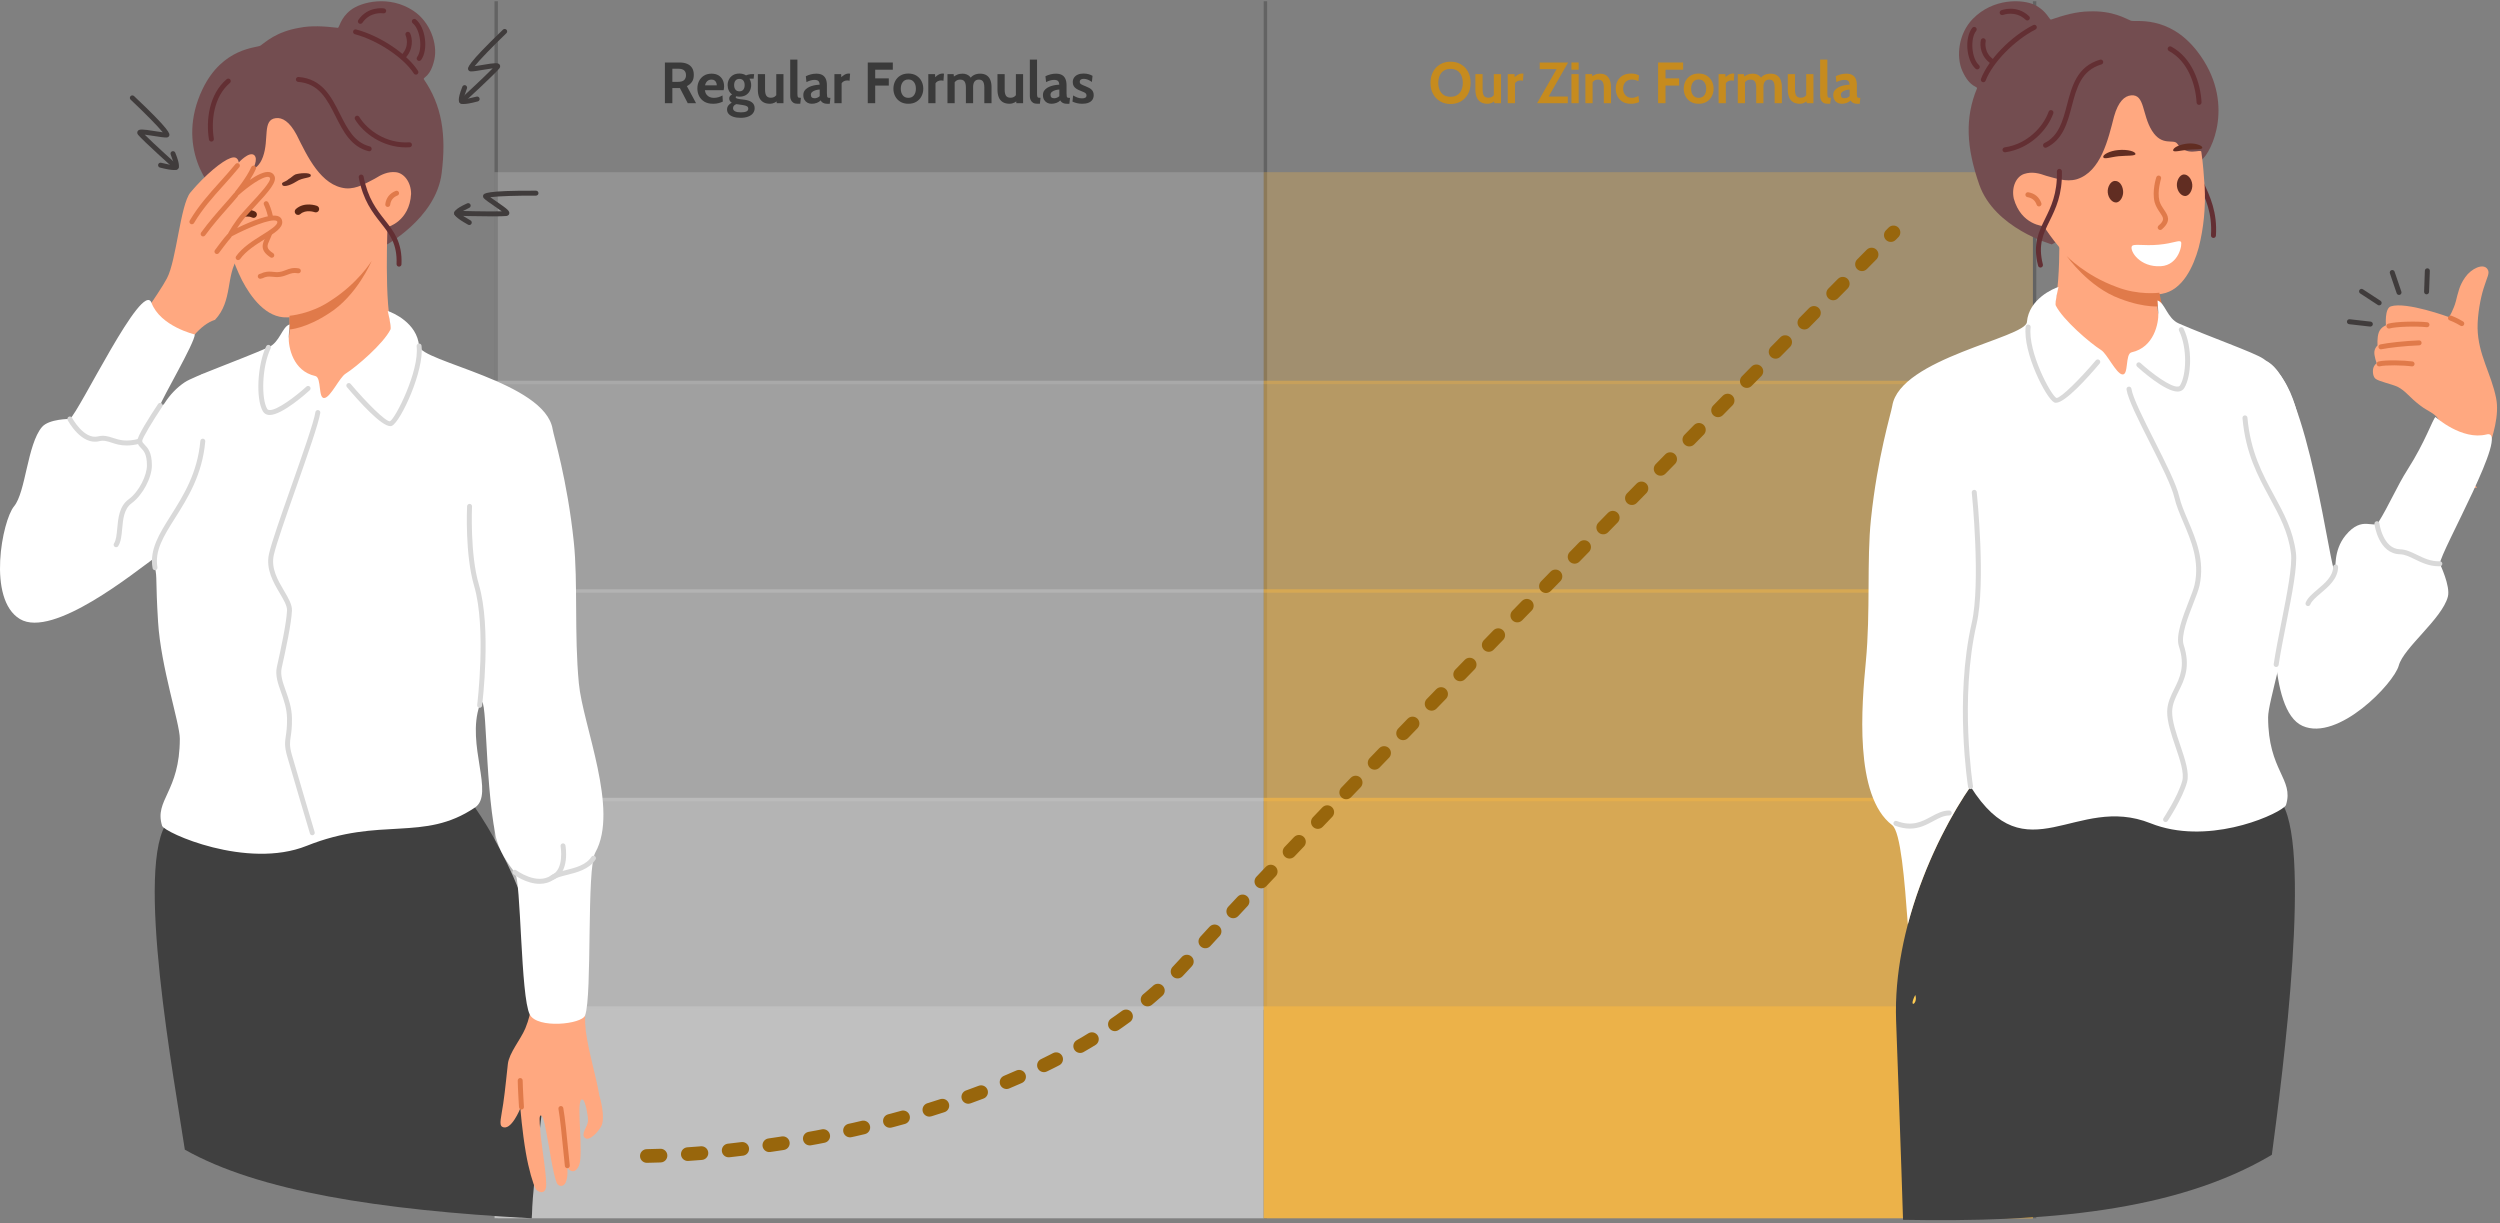 <svg width="701" height="343" viewBox="0 0 701 343" fill="none" xmlns="http://www.w3.org/2000/svg">
<rect x="0" y="0" width="701" height="343" fill="#808080" stroke="none"/>
<path d="M516.41 29.098C515.975 29.098 515.579 29.003 515.22 28.813C514.862 28.617 514.577 28.337 514.365 27.973C514.153 27.609 514.047 27.169 514.047 26.653C514.047 26.192 514.153 25.798 514.365 25.472C514.582 25.14 514.864 24.866 515.212 24.649C515.565 24.426 515.945 24.252 516.353 24.127C516.766 23.997 517.17 23.902 517.567 23.842C517.969 23.782 518.322 23.747 518.626 23.736C518.604 23.269 518.485 22.93 518.268 22.718C518.05 22.506 517.681 22.4 517.159 22.4C516.796 22.4 516.44 22.452 516.092 22.555C515.75 22.653 515.361 22.807 514.927 23.019L514.748 21.373C515.237 21.134 515.725 20.955 516.214 20.835C516.709 20.716 517.208 20.656 517.714 20.656C518.322 20.656 518.846 20.765 519.286 20.982C519.726 21.2 520.066 21.55 520.305 22.033C520.544 22.511 520.663 23.144 520.663 23.932V26.132C520.663 26.539 520.682 26.835 520.72 27.02C520.758 27.199 520.829 27.313 520.932 27.362C521.035 27.411 521.185 27.436 521.38 27.436H521.641L521.462 29.098H520.728C520.424 29.098 520.153 29.057 519.914 28.976C519.68 28.899 519.479 28.791 519.311 28.65C519.142 28.508 519.006 28.343 518.903 28.153C518.637 28.451 518.276 28.685 517.819 28.853C517.369 29.016 516.899 29.098 516.41 29.098ZM517.257 27.55C517.437 27.55 517.659 27.503 517.925 27.411C518.192 27.313 518.431 27.164 518.642 26.963V25.105C518.262 25.122 517.882 25.184 517.502 25.293C517.121 25.401 516.804 25.561 516.548 25.773C516.293 25.985 516.165 26.251 516.165 26.572C516.165 26.903 516.252 27.15 516.426 27.313C516.6 27.471 516.877 27.55 517.257 27.55Z" fill="#C68B1E"/>
<path d="M512.457 29.096C511.974 29.096 511.577 29.001 511.267 28.811C510.963 28.615 510.738 28.357 510.591 28.037C510.444 27.711 510.371 27.352 510.371 26.961V16.711H512.392V26.13C512.392 26.565 512.416 26.874 512.465 27.059C512.52 27.238 512.617 27.347 512.759 27.385C512.9 27.418 513.103 27.434 513.37 27.434L513.19 29.096H512.457Z" fill="#C68B1E"/>
<path d="M504.752 29.096C503.904 29.096 503.228 28.928 502.723 28.591C502.218 28.254 501.854 27.793 501.631 27.206C501.408 26.614 501.297 25.935 501.297 25.169V20.785H503.318V25.169C503.318 25.924 503.443 26.486 503.692 26.856C503.948 27.22 504.361 27.401 504.931 27.401C505.387 27.401 505.765 27.293 506.064 27.076C506.368 26.858 506.62 26.554 506.821 26.163L506.463 27.19V20.785H508.484V28.933H506.593L506.495 27.516L506.935 28.086C506.74 28.336 506.43 28.567 506.007 28.779C505.588 28.99 505.17 29.096 504.752 29.096Z" fill="#C68B1E"/>
<path d="M487.277 28.935V20.787H489.005L489.135 21.976L488.842 21.618C489.151 21.373 489.521 21.153 489.95 20.958C490.385 20.757 490.89 20.656 491.466 20.656C491.9 20.656 492.283 20.721 492.614 20.852C492.951 20.977 493.239 21.159 493.478 21.398C493.717 21.631 493.91 21.911 494.057 22.237L493.568 22.123C493.828 21.656 494.209 21.294 494.708 21.039C495.214 20.784 495.784 20.656 496.42 20.656C497.169 20.656 497.78 20.811 498.253 21.121C498.726 21.43 499.073 21.868 499.296 22.433C499.519 22.992 499.63 23.649 499.63 24.404V28.935H497.609V24.551C497.609 23.791 497.49 23.228 497.251 22.864C497.017 22.5 496.626 22.319 496.077 22.319C495.806 22.319 495.567 22.367 495.36 22.465C495.159 22.558 494.991 22.696 494.855 22.881C494.725 23.06 494.627 23.28 494.562 23.541C494.497 23.796 494.464 24.084 494.464 24.404V28.935H492.443V24.551C492.443 24.046 492.389 23.628 492.28 23.296C492.177 22.965 492.009 22.721 491.775 22.563C491.547 22.4 491.248 22.319 490.879 22.319C490.406 22.319 490.018 22.43 489.714 22.653C489.415 22.87 489.151 23.166 488.923 23.541L489.298 22.449V28.935H487.277Z" fill="#C68B1E"/>
<path d="M481.898 28.932V20.784H483.789L483.838 21.648C484.044 21.42 484.335 21.192 484.71 20.963C485.084 20.735 485.494 20.621 485.94 20.621C486.07 20.621 486.19 20.632 486.298 20.654L486.152 22.642C486.032 22.609 485.913 22.587 485.793 22.577C485.679 22.566 485.565 22.56 485.451 22.56C485.109 22.56 484.796 22.639 484.514 22.797C484.232 22.954 484.033 23.147 483.919 23.375V28.932H481.898Z" fill="#C68B1E"/>
<path d="M476.305 29.095C475.42 29.095 474.665 28.902 474.04 28.517C473.415 28.131 472.937 27.618 472.606 26.977C472.28 26.336 472.117 25.635 472.117 24.874C472.117 24.108 472.28 23.402 472.606 22.756C472.937 22.11 473.415 21.593 474.04 21.208C474.665 20.817 475.42 20.621 476.305 20.621C477.191 20.621 477.946 20.817 478.571 21.208C479.195 21.593 479.671 22.11 479.996 22.756C480.328 23.402 480.494 24.108 480.494 24.874C480.494 25.635 480.328 26.336 479.996 26.977C479.671 27.618 479.195 28.131 478.571 28.517C477.946 28.902 477.191 29.095 476.305 29.095ZM476.305 27.433C476.984 27.433 477.506 27.197 477.87 26.724C478.239 26.246 478.424 25.63 478.424 24.874C478.424 24.108 478.239 23.486 477.87 23.009C477.506 22.525 476.984 22.283 476.305 22.283C475.632 22.283 475.11 22.525 474.741 23.009C474.372 23.486 474.187 24.108 474.187 24.874C474.187 25.63 474.372 26.246 474.741 26.724C475.11 27.197 475.632 27.433 476.305 27.433Z" fill="#C68B1E"/>
<path d="M464.926 28.935V17.527H471.95V19.548H467.012V21.976H470.825V23.997H467.012V28.935H464.926Z" fill="#C68B1E"/>
<path d="M457.32 29.095C456.386 29.095 455.601 28.905 454.966 28.525C454.335 28.139 453.857 27.628 453.532 26.993C453.211 26.352 453.051 25.646 453.051 24.874C453.051 24.098 453.211 23.389 453.532 22.748C453.852 22.101 454.333 21.585 454.974 21.2C455.615 20.814 456.419 20.621 457.386 20.621C457.842 20.621 458.255 20.673 458.624 20.776C458.994 20.874 459.309 20.996 459.569 21.143L459.406 22.772C459.156 22.642 458.874 22.533 458.559 22.446C458.249 22.359 457.923 22.316 457.581 22.316C456.799 22.316 456.193 22.552 455.764 23.025C455.335 23.497 455.12 24.114 455.12 24.874C455.12 25.597 455.34 26.205 455.78 26.7C456.22 27.189 456.815 27.433 457.565 27.433C457.885 27.433 458.2 27.387 458.51 27.294C458.825 27.197 459.129 27.064 459.423 26.895L459.602 28.606C459.319 28.753 458.977 28.87 458.575 28.957C458.179 29.049 457.76 29.095 457.32 29.095Z" fill="#C68B1E"/>
<path d="M444.547 28.935V20.787H446.437L446.519 22.302L446.046 21.683C446.356 21.422 446.725 21.186 447.154 20.974C447.583 20.762 448.083 20.656 448.654 20.656C449.697 20.656 450.471 21.004 450.976 21.699C451.481 22.389 451.734 23.285 451.734 24.388V28.935H449.713V24.551C449.713 23.791 449.585 23.228 449.33 22.864C449.08 22.5 448.67 22.319 448.099 22.319C447.638 22.319 447.26 22.433 446.967 22.661C446.674 22.883 446.416 23.182 446.193 23.557L446.568 22.563V28.935H444.547Z" fill="#C68B1E"/>
<path d="M440.633 28.935V20.787H442.654V28.935H440.633ZM440.633 19.548V17.527H442.654V19.548H440.633Z" fill="#C68B1E"/>
<path d="M431.004 28.935L436.838 18.733L437.197 19.385H431.737V17.527H439.69L433.856 27.729L433.497 27.077H439.608V28.935H431.004Z" fill="#C68B1E"/>
<path d="M422.777 28.932V20.784H424.668L424.717 21.648C424.923 21.42 425.214 21.192 425.588 20.963C425.963 20.735 426.373 20.621 426.819 20.621C426.949 20.621 427.069 20.632 427.177 20.654L427.031 22.642C426.911 22.609 426.792 22.587 426.672 22.577C426.558 22.566 426.444 22.56 426.33 22.56C425.988 22.56 425.675 22.639 425.393 22.797C425.11 22.954 424.912 23.147 424.798 23.375V28.932H422.777Z" fill="#C68B1E"/>
<path d="M417.158 29.096C416.311 29.096 415.634 28.928 415.129 28.591C414.624 28.254 414.26 27.793 414.037 27.206C413.814 26.614 413.703 25.935 413.703 25.169V20.785H415.724V25.169C415.724 25.924 415.849 26.486 416.099 26.856C416.354 27.22 416.767 27.401 417.337 27.401C417.794 27.401 418.171 27.293 418.47 27.076C418.774 26.858 419.027 26.554 419.228 26.163L418.869 27.19V20.785H420.89V28.933H418.999L418.902 27.516L419.342 28.086C419.146 28.336 418.836 28.567 418.413 28.779C417.995 28.99 417.576 29.096 417.158 29.096Z" fill="#C68B1E"/>
<path d="M406.732 29.161C405.645 29.161 404.678 28.916 403.831 28.427C402.983 27.933 402.318 27.243 401.835 26.358C401.351 25.467 401.109 24.424 401.109 23.229C401.109 22.034 401.351 20.993 401.835 20.108C402.318 19.217 402.983 18.527 403.831 18.038C404.678 17.544 405.645 17.297 406.732 17.297C407.818 17.297 408.785 17.544 409.632 18.038C410.48 18.527 411.145 19.217 411.629 20.108C412.112 20.993 412.354 22.034 412.354 23.229C412.354 24.424 412.112 25.467 411.629 26.358C411.145 27.243 410.48 27.933 409.632 28.427C408.785 28.916 407.818 29.161 406.732 29.161ZM406.732 27.14C407.492 27.14 408.128 26.971 408.638 26.635C409.149 26.298 409.532 25.836 409.787 25.25C410.042 24.657 410.17 23.984 410.17 23.229C410.17 22.474 410.042 21.803 409.787 21.216C409.532 20.624 409.149 20.16 408.638 19.823C408.128 19.486 407.492 19.318 406.732 19.318C405.971 19.318 405.336 19.486 404.825 19.823C404.314 20.16 403.931 20.624 403.676 21.216C403.421 21.803 403.293 22.474 403.293 23.229C403.293 23.984 403.421 24.657 403.676 25.25C403.931 25.836 404.314 26.298 404.825 26.635C405.336 26.971 405.971 27.14 406.732 27.14Z" fill="#C68B1E"/>
<path d="M303.477 29.095C302.939 29.095 302.453 29.044 302.018 28.94C301.589 28.837 301.157 28.688 300.723 28.492L300.902 26.765C301.32 27.009 301.73 27.207 302.132 27.36C302.54 27.506 302.966 27.58 303.412 27.58C303.814 27.58 304.12 27.515 304.332 27.384C304.544 27.254 304.65 27.047 304.65 26.765C304.65 26.553 304.593 26.379 304.479 26.243C304.37 26.108 304.205 25.985 303.982 25.877C303.759 25.768 303.482 25.651 303.151 25.526C302.651 25.342 302.225 25.141 301.872 24.923C301.524 24.706 301.258 24.445 301.073 24.141C300.894 23.831 300.804 23.451 300.804 23C300.804 22.533 300.926 22.12 301.171 21.762C301.415 21.403 301.763 21.124 302.214 20.923C302.665 20.722 303.2 20.621 303.819 20.621C304.335 20.621 304.797 20.678 305.204 20.792C305.617 20.906 305.997 21.061 306.345 21.257L306.166 22.984C305.802 22.729 305.435 22.52 305.066 22.357C304.696 22.188 304.292 22.104 303.852 22.104C303.504 22.104 303.235 22.175 303.045 22.316C302.855 22.457 302.76 22.658 302.76 22.919C302.76 23.234 302.893 23.47 303.159 23.628C303.425 23.785 303.852 23.978 304.438 24.206C304.818 24.353 305.147 24.505 305.424 24.663C305.707 24.82 305.94 24.994 306.125 25.184C306.31 25.374 306.445 25.591 306.532 25.836C306.625 26.075 306.671 26.352 306.671 26.667C306.671 27.183 306.546 27.623 306.296 27.987C306.052 28.346 305.69 28.62 305.212 28.81C304.74 29 304.161 29.095 303.477 29.095Z" fill="#3A3A3A"/>
<path d="M294.804 29.098C294.37 29.098 293.973 29.003 293.615 28.813C293.256 28.617 292.971 28.337 292.759 27.973C292.547 27.609 292.441 27.169 292.441 26.653C292.441 26.192 292.547 25.798 292.759 25.472C292.976 25.14 293.259 24.866 293.607 24.649C293.96 24.426 294.34 24.252 294.747 24.127C295.16 23.997 295.565 23.902 295.961 23.842C296.363 23.782 296.716 23.747 297.021 23.736C296.999 23.269 296.879 22.93 296.662 22.718C296.445 22.506 296.075 22.4 295.554 22.4C295.19 22.4 294.834 22.452 294.487 22.555C294.144 22.653 293.756 22.807 293.321 23.019L293.142 21.373C293.631 21.134 294.12 20.955 294.609 20.835C295.103 20.716 295.603 20.656 296.108 20.656C296.716 20.656 297.241 20.765 297.681 20.982C298.121 21.2 298.46 21.55 298.699 22.033C298.938 22.511 299.058 23.144 299.058 23.932V26.132C299.058 26.539 299.077 26.835 299.115 27.02C299.153 27.199 299.223 27.313 299.327 27.362C299.43 27.411 299.579 27.436 299.775 27.436H300.036L299.856 29.098H299.123C298.819 29.098 298.547 29.057 298.308 28.976C298.075 28.899 297.874 28.791 297.705 28.65C297.537 28.508 297.401 28.343 297.298 28.153C297.032 28.451 296.67 28.685 296.214 28.853C295.763 29.016 295.293 29.098 294.804 29.098ZM295.652 27.55C295.831 27.55 296.054 27.503 296.32 27.411C296.586 27.313 296.825 27.164 297.037 26.963V25.105C296.657 25.122 296.276 25.184 295.896 25.293C295.516 25.401 295.198 25.561 294.943 25.773C294.688 25.985 294.56 26.251 294.56 26.572C294.56 26.903 294.647 27.15 294.821 27.313C294.995 27.471 295.272 27.55 295.652 27.55Z" fill="#3A3A3A"/>
<path d="M290.852 29.096C290.368 29.096 289.972 29.001 289.662 28.811C289.358 28.615 289.132 28.357 288.986 28.037C288.839 27.711 288.766 27.352 288.766 26.961V16.711H290.786V26.13C290.786 26.565 290.811 26.874 290.86 27.059C290.914 27.238 291.012 27.347 291.153 27.385C291.294 27.418 291.498 27.434 291.764 27.434L291.585 29.096H290.852Z" fill="#3A3A3A"/>
<path d="M283.146 29.096C282.299 29.096 281.623 28.928 281.117 28.591C280.612 28.254 280.248 27.793 280.025 27.206C279.803 26.614 279.691 25.935 279.691 25.169V20.785H281.712V25.169C281.712 25.924 281.837 26.486 282.087 26.856C282.342 27.22 282.755 27.401 283.325 27.401C283.782 27.401 284.159 27.293 284.458 27.076C284.762 26.858 285.015 26.554 285.216 26.163L284.857 27.19V20.785H286.878V28.933H284.988L284.89 27.516L285.33 28.086C285.134 28.336 284.825 28.567 284.401 28.779C283.983 28.99 283.565 29.096 283.146 29.096Z" fill="#3A3A3A"/>
<path d="M265.672 28.935V20.787H267.399L267.53 21.976L267.236 21.618C267.546 21.373 267.915 21.153 268.344 20.958C268.779 20.757 269.284 20.656 269.86 20.656C270.295 20.656 270.678 20.721 271.009 20.852C271.346 20.977 271.634 21.159 271.873 21.398C272.112 21.631 272.304 21.911 272.451 22.237L271.962 22.123C272.223 21.656 272.603 21.294 273.103 21.039C273.608 20.784 274.179 20.656 274.814 20.656C275.564 20.656 276.175 20.811 276.647 21.121C277.12 21.43 277.468 21.868 277.69 22.433C277.913 22.992 278.025 23.649 278.025 24.404V28.935H276.004V24.551C276.004 23.791 275.884 23.228 275.645 22.864C275.412 22.5 275.021 22.319 274.472 22.319C274.2 22.319 273.961 22.367 273.755 22.465C273.554 22.558 273.385 22.696 273.25 22.881C273.119 23.06 273.022 23.28 272.956 23.541C272.891 23.796 272.859 24.084 272.859 24.404V28.935H270.838V24.551C270.838 24.046 270.784 23.628 270.675 23.296C270.572 22.965 270.403 22.721 270.17 22.563C269.942 22.4 269.643 22.319 269.273 22.319C268.801 22.319 268.412 22.43 268.108 22.653C267.809 22.87 267.546 23.166 267.318 23.541L267.693 22.449V28.935H265.672Z" fill="#3A3A3A"/>
<path d="M260.293 28.932V20.784H262.183L262.232 21.648C262.439 21.42 262.729 21.192 263.104 20.963C263.479 20.735 263.889 20.621 264.334 20.621C264.465 20.621 264.584 20.632 264.693 20.654L264.546 22.642C264.427 22.609 264.307 22.587 264.188 22.577C264.074 22.566 263.96 22.56 263.846 22.56C263.503 22.56 263.191 22.639 262.909 22.797C262.626 22.954 262.428 23.147 262.314 23.375V28.932H260.293Z" fill="#3A3A3A"/>
<path d="M254.7 29.095C253.814 29.095 253.059 28.902 252.435 28.517C251.81 28.131 251.332 27.618 251.001 26.977C250.675 26.336 250.512 25.635 250.512 24.874C250.512 24.108 250.675 23.402 251.001 22.756C251.332 22.11 251.81 21.593 252.435 21.208C253.059 20.817 253.814 20.621 254.7 20.621C255.585 20.621 256.34 20.817 256.965 21.208C257.59 21.593 258.065 22.11 258.391 22.756C258.722 23.402 258.888 24.108 258.888 24.874C258.888 25.635 258.722 26.336 258.391 26.977C258.065 27.618 257.59 28.131 256.965 28.517C256.34 28.902 255.585 29.095 254.7 29.095ZM254.7 27.433C255.379 27.433 255.9 27.197 256.264 26.724C256.634 26.246 256.818 25.63 256.818 24.874C256.818 24.108 256.634 23.486 256.264 23.009C255.9 22.525 255.379 22.283 254.7 22.283C254.026 22.283 253.505 22.525 253.135 23.009C252.766 23.486 252.581 24.108 252.581 24.874C252.581 25.63 252.766 26.246 253.135 26.724C253.505 27.197 254.026 27.433 254.7 27.433Z" fill="#3A3A3A"/>
<path d="M243.32 28.935V17.527H250.344V19.548H245.406V21.976H249.22V23.997H245.406V28.935H243.32Z" fill="#3A3A3A"/>
<path d="M233.969 28.932V20.784H235.859L235.908 21.648C236.114 21.42 236.405 21.192 236.78 20.963C237.155 20.735 237.565 20.621 238.01 20.621C238.141 20.621 238.26 20.632 238.369 20.654L238.222 22.642C238.103 22.609 237.983 22.587 237.864 22.577C237.75 22.566 237.635 22.56 237.521 22.56C237.179 22.56 236.867 22.639 236.584 22.797C236.302 22.954 236.104 23.147 235.989 23.375V28.932H233.969Z" fill="#3A3A3A"/>
<path d="M227.613 29.098C227.178 29.098 226.782 29.003 226.423 28.813C226.065 28.617 225.78 28.337 225.568 27.973C225.356 27.609 225.25 27.169 225.25 26.653C225.25 26.192 225.356 25.798 225.568 25.472C225.785 25.14 226.068 24.866 226.415 24.649C226.768 24.426 227.149 24.252 227.556 24.127C227.969 23.997 228.373 23.902 228.77 23.842C229.172 23.782 229.525 23.747 229.829 23.736C229.808 23.269 229.688 22.93 229.471 22.718C229.253 22.506 228.884 22.4 228.363 22.4C227.999 22.4 227.643 22.452 227.295 22.555C226.953 22.653 226.565 22.807 226.13 23.019L225.951 21.373C226.44 21.134 226.929 20.955 227.417 20.835C227.912 20.716 228.411 20.656 228.917 20.656C229.525 20.656 230.049 20.765 230.489 20.982C230.929 21.2 231.269 21.55 231.508 22.033C231.747 22.511 231.866 23.144 231.866 23.932V26.132C231.866 26.539 231.885 26.835 231.923 27.02C231.961 27.199 232.032 27.313 232.135 27.362C232.238 27.411 232.388 27.436 232.583 27.436H232.844L232.665 29.098H231.932C231.627 29.098 231.356 29.057 231.117 28.976C230.883 28.899 230.682 28.791 230.514 28.65C230.345 28.508 230.21 28.343 230.106 28.153C229.84 28.451 229.479 28.685 229.023 28.853C228.572 29.016 228.102 29.098 227.613 29.098ZM228.46 27.55C228.64 27.55 228.862 27.503 229.129 27.411C229.395 27.313 229.634 27.164 229.846 26.963V25.105C229.465 25.122 229.085 25.184 228.705 25.293C228.325 25.401 228.007 25.561 227.751 25.773C227.496 25.985 227.369 26.251 227.369 26.572C227.369 26.903 227.455 27.15 227.629 27.313C227.803 27.471 228.08 27.55 228.46 27.55Z" fill="#3A3A3A"/>
<path d="M223.66 29.096C223.177 29.096 222.78 29.001 222.471 28.811C222.166 28.615 221.941 28.357 221.794 28.037C221.648 27.711 221.574 27.352 221.574 26.961V16.711H223.595V26.13C223.595 26.565 223.619 26.874 223.668 27.059C223.723 27.238 223.82 27.347 223.962 27.385C224.103 27.418 224.307 27.434 224.573 27.434L224.393 29.096H223.66Z" fill="#3A3A3A"/>
<path d="M215.955 29.096C215.107 29.096 214.431 28.928 213.926 28.591C213.421 28.254 213.057 27.793 212.834 27.206C212.611 26.614 212.5 25.935 212.5 25.169V20.785H214.521V25.169C214.521 25.924 214.646 26.486 214.896 26.856C215.151 27.22 215.564 27.401 216.134 27.401C216.59 27.401 216.968 27.293 217.267 27.076C217.571 26.858 217.823 26.554 218.024 26.163L217.666 27.19V20.785H219.687V28.933H217.796L217.699 27.516L218.139 28.086C217.943 28.336 217.633 28.567 217.21 28.779C216.791 28.99 216.373 29.096 215.955 29.096Z" fill="#3A3A3A"/>
<path d="M207.644 33.039C206.884 33.039 206.218 32.944 205.648 32.754C205.083 32.569 204.643 32.303 204.328 31.955C204.018 31.608 203.863 31.192 203.863 30.709C203.863 30.301 203.975 29.937 204.197 29.617C204.426 29.302 204.754 29.025 205.183 28.786C204.966 28.655 204.792 28.492 204.662 28.297C204.531 28.101 204.466 27.878 204.466 27.628C204.466 27.368 204.54 27.142 204.686 26.952C204.838 26.757 205.037 26.602 205.281 26.488C204.868 26.195 204.556 25.82 204.344 25.363C204.132 24.902 204.026 24.402 204.026 23.864C204.026 23.277 204.154 22.74 204.409 22.251C204.665 21.756 205.037 21.363 205.526 21.069C206.02 20.77 206.623 20.621 207.334 20.621C207.704 20.621 208.043 20.667 208.353 20.76C208.668 20.852 208.948 20.98 209.192 21.143C209.355 21.05 209.591 20.969 209.901 20.898C210.211 20.822 210.556 20.784 210.936 20.784C211.028 20.784 211.115 20.784 211.197 20.784C211.284 20.784 211.37 20.784 211.457 20.784L211.327 22.055C211.208 22.055 211.085 22.055 210.96 22.055C210.841 22.055 210.719 22.055 210.594 22.055C210.545 22.055 210.48 22.055 210.398 22.055C210.317 22.055 210.23 22.061 210.137 22.072C210.3 22.321 210.423 22.601 210.504 22.911C210.586 23.22 210.626 23.538 210.626 23.864C210.626 24.451 210.499 24.991 210.243 25.486C209.993 25.974 209.624 26.368 209.135 26.667C208.646 26.96 208.046 27.107 207.334 27.107C207.182 27.107 207.036 27.096 206.894 27.075C206.753 27.053 206.612 27.026 206.471 26.993C206.351 27.042 206.291 27.129 206.291 27.254C206.291 27.4 206.381 27.512 206.56 27.588C206.74 27.664 207.019 27.732 207.4 27.791L208.801 27.971C209.676 28.085 210.36 28.332 210.854 28.712C211.354 29.093 211.604 29.633 211.604 30.334C211.604 30.877 211.447 31.349 211.131 31.752C210.822 32.159 210.371 32.474 209.779 32.697C209.187 32.925 208.475 33.039 207.644 33.039ZM207.726 31.507C208.41 31.507 208.929 31.423 209.282 31.255C209.635 31.086 209.811 30.828 209.811 30.48C209.811 30.171 209.687 29.943 209.437 29.796C209.192 29.649 208.801 29.535 208.263 29.454L206.479 29.193C206.213 29.296 205.99 29.437 205.811 29.617C205.631 29.801 205.542 30.04 205.542 30.334C205.542 30.73 205.735 31.024 206.12 31.214C206.506 31.409 207.041 31.507 207.726 31.507ZM207.334 25.608C207.818 25.608 208.182 25.45 208.426 25.135C208.676 24.815 208.801 24.391 208.801 23.864C208.801 23.332 208.676 22.908 208.426 22.593C208.182 22.278 207.818 22.12 207.334 22.12C206.846 22.12 206.476 22.278 206.226 22.593C205.976 22.908 205.851 23.332 205.851 23.864C205.851 24.391 205.976 24.815 206.226 25.135C206.476 25.45 206.846 25.608 207.334 25.608Z" fill="#3A3A3A"/>
<path d="M199.959 29.098C198.976 29.098 198.156 28.902 197.499 28.511C196.847 28.115 196.358 27.593 196.032 26.947C195.706 26.295 195.543 25.583 195.543 24.812C195.543 24.068 195.695 23.381 195.999 22.75C196.309 22.12 196.76 21.615 197.352 21.235C197.944 20.849 198.666 20.656 199.519 20.656C200.302 20.656 200.953 20.817 201.475 21.137C201.996 21.457 202.387 21.887 202.648 22.424C202.909 22.957 203.039 23.546 203.039 24.193C203.039 24.372 203.028 24.554 203.007 24.738C202.985 24.918 202.952 25.105 202.909 25.301H197.645C197.721 25.806 197.879 26.216 198.118 26.531C198.362 26.841 198.658 27.069 199.006 27.215C199.359 27.362 199.737 27.436 200.139 27.436C200.611 27.436 201.051 27.376 201.459 27.256C201.866 27.131 202.241 26.968 202.583 26.767L202.681 28.479C202.371 28.642 201.985 28.785 201.524 28.91C201.062 29.035 200.541 29.098 199.959 29.098ZM197.694 23.932H200.986C200.986 23.687 200.94 23.443 200.847 23.198C200.755 22.949 200.6 22.739 200.383 22.571C200.171 22.403 199.883 22.319 199.519 22.319C198.998 22.319 198.588 22.471 198.289 22.775C197.99 23.079 197.792 23.465 197.694 23.932Z" fill="#3A3A3A"/>
<path d="M186.441 28.935V17.527H190.613C191.401 17.527 192.088 17.652 192.675 17.902C193.267 18.152 193.726 18.532 194.052 19.043C194.378 19.553 194.541 20.2 194.541 20.982C194.541 21.819 194.361 22.484 194.003 22.979C193.65 23.467 193.183 23.856 192.601 24.144L195.176 28.935H192.846L190.646 24.698C190.63 24.698 190.616 24.698 190.605 24.698C190.594 24.698 190.581 24.698 190.564 24.698H188.527V28.935H186.441ZM188.527 22.954H190.059C190.917 22.954 191.515 22.78 191.852 22.433C192.189 22.079 192.357 21.634 192.357 21.096C192.357 20.526 192.191 20.08 191.86 19.76C191.529 19.434 190.955 19.271 190.141 19.271H188.527V22.954Z" fill="#3A3A3A"/>
<line x1="139.132" y1="0.348" x2="139.132" y2="341.613" stroke="#636363" stroke-width="0.959"/>
<line x1="354.819" y1="0.348" x2="354.819" y2="341.613" stroke="#636363" stroke-width="0.959"/>
<line x1="570.507" y1="0.348" x2="570.507" y2="341.613" stroke="#636363" stroke-width="0.959"/>
<g style="mix-blend-mode:multiply">
<rect x="138.652" y="282.18" width="215.687" height="59.434" fill="#C0C0C0"/>
</g>
<g style="mix-blend-mode:multiply">
<rect x="354.34" y="282.18" width="215.687" height="59.434" fill="#ECB249"/>
</g>
<g style="mix-blend-mode:multiply">
<rect x="138.652" y="223.703" width="215.687" height="59.434" fill="#C0C0C0" fill-opacity="0.8"/>
</g>
<g style="mix-blend-mode:multiply">
<rect x="354.34" y="223.703" width="215.687" height="59.434" fill="#ECB249" fill-opacity="0.8"/>
</g>
<g style="mix-blend-mode:multiply">
<rect x="138.652" y="165.227" width="215.687" height="59.434" fill="#C0C0C0" fill-opacity="0.6"/>
</g>
<g style="mix-blend-mode:multiply">
<rect x="354.34" y="165.227" width="215.687" height="59.434" fill="#ECB249" fill-opacity="0.6"/>
</g>
<g style="mix-blend-mode:multiply">
<rect x="138.652" y="106.754" width="215.687" height="59.434" fill="#C0C0C0" fill-opacity="0.5"/>
</g>
<g style="mix-blend-mode:multiply">
<rect x="354.34" y="106.754" width="215.687" height="59.434" fill="#ECB249" fill-opacity="0.5"/>
</g>
<g style="mix-blend-mode:multiply">
<rect x="138.652" y="48.277" width="215.687" height="59.434" fill="#C0C0C0" fill-opacity="0.3"/>
</g>
<g style="mix-blend-mode:multiply">
<rect x="354.34" y="48.277" width="215.687" height="59.434" fill="#ECB249" fill-opacity="0.3"/>
</g>
<path d="M181.376 324.138C215.913 323.56 294.383 312.03 331.966 270.529C369.548 229.028 480.27 116.325 530.934 65.161" stroke="#98660C" stroke-width="3.834" stroke-linecap="round" stroke-dasharray="3.83 7.67"/>
<g clip-path="url(#clip0_5043_679)">
<path d="M123.847 48.514C125.202 37.657 123.847 29.514 118.88 22.276C118.429 21.598 120.687 21.823 121.815 16.62C122.719 12.322 120.687 6.216 115.945 3.048C109.171 -1.475 101.27 0.561 98.335 2.823C95.399 5.086 95.175 7.799 94.723 7.799C90.884 7.346 87.273 7.121 83.886 7.799C77.339 8.929 74.404 11.87 73.049 12.775C72.146 13.452 62.437 13.227 56.794 24.989C49.116 41.048 58.825 53.487 61.987 54.845C66.278 56.88 107.594 69.094 107.594 69.094C107.594 69.094 122.269 61.403 123.849 48.512L123.847 48.514Z" fill="#734D50"/>
<path d="M63.114 76.8C62.812 76.8 62.533 76.6 62.447 76.293C60.676 69.985 61.754 65.296 62.796 60.761C62.983 59.952 63.169 59.142 63.339 58.321C63.416 57.946 63.779 57.705 64.158 57.785C64.533 57.862 64.773 58.23 64.694 58.606C64.522 59.436 64.333 60.254 64.145 61.073C63.096 65.639 62.104 69.951 63.779 75.918C63.884 76.287 63.668 76.669 63.3 76.773C63.237 76.791 63.175 76.798 63.112 76.798L63.114 76.8Z" fill="#632F33"/>
<path d="M116.627 20.931C116.4 20.931 116.178 20.82 116.046 20.615C113.14 16.137 105.879 11.298 99.514 9.597C99.144 9.499 98.926 9.117 99.023 8.749C99.121 8.378 99.5 8.16 99.87 8.258C106.635 10.066 114.087 15.053 117.206 19.86C117.415 20.181 117.324 20.61 117.004 20.82C116.888 20.895 116.757 20.931 116.627 20.931Z" fill="#632F33"/>
<path d="M117.526 17.087C117.385 17.087 117.242 17.044 117.119 16.955C116.811 16.73 116.742 16.296 116.967 15.986C118.586 13.76 117.871 8.277 115.735 6.526C115.439 6.283 115.394 5.846 115.637 5.55C115.88 5.255 116.316 5.212 116.611 5.453C119.344 7.693 120.157 13.951 118.086 16.803C117.95 16.989 117.739 17.089 117.526 17.089V17.087Z" fill="#632F33"/>
<path d="M113.013 16.634C112.836 16.634 112.659 16.565 112.523 16.431C112.253 16.16 112.253 15.722 112.523 15.451C115.063 12.904 113.794 10.021 113.737 9.898C113.578 9.55 113.731 9.138 114.078 8.979C114.423 8.818 114.834 8.968 114.995 9.313C115.612 10.639 116.096 13.832 113.501 16.431C113.365 16.568 113.188 16.634 113.011 16.634H113.013Z" fill="#632F33"/>
<path d="M101.043 6.685C100.906 6.685 100.77 6.646 100.652 6.562C100.337 6.346 100.257 5.914 100.473 5.598C103.176 1.661 107.521 2.337 107.705 2.366C108.082 2.43 108.336 2.787 108.275 3.165C108.211 3.542 107.859 3.799 107.48 3.735C107.333 3.713 103.807 3.19 101.615 6.385C101.481 6.58 101.263 6.685 101.043 6.685Z" fill="#632F33"/>
<path d="M103.53 42.419C103.473 42.419 103.419 42.413 103.362 42.399C98.414 41.16 96.219 36.805 94.096 32.593C91.719 27.875 89.474 23.417 83.609 22.967C83.227 22.938 82.941 22.603 82.971 22.223C83 21.841 83.334 21.553 83.713 21.584C90.357 22.096 92.886 27.115 95.331 31.97C97.403 36.084 99.362 39.97 103.696 41.055C104.066 41.148 104.293 41.523 104.2 41.896C104.12 42.21 103.839 42.422 103.528 42.422L103.53 42.419Z" fill="#632F33"/>
<path d="M113.772 41.327C107.295 41.327 101.918 37.368 99.555 33.495C99.355 33.168 99.459 32.743 99.784 32.543C100.111 32.345 100.535 32.445 100.735 32.772C103.019 36.518 108.387 40.35 114.773 39.906C115.156 39.886 115.486 40.168 115.511 40.55C115.538 40.932 115.249 41.264 114.868 41.289C114.5 41.314 114.133 41.327 113.772 41.327Z" fill="#632F33"/>
<path d="M59.275 39.705C58.941 39.705 58.646 39.461 58.591 39.12C57.729 33.722 58.582 26.44 63.567 22.197C63.858 21.949 64.294 21.983 64.543 22.276C64.791 22.567 64.754 23.006 64.464 23.254C59.917 27.125 59.154 33.874 59.958 38.902C60.019 39.279 59.76 39.636 59.383 39.696C59.347 39.702 59.309 39.705 59.272 39.705H59.275Z" fill="#632F33"/>
<path d="M115.271 54.391C115.271 50.998 113.239 48.511 110.98 48.283C108.722 48.058 106.917 48.961 105.11 50.093C102.851 51.224 100.143 53.034 96.981 52.809C89.983 52.131 86.144 43.76 83.209 37.879C81.177 34.034 79.146 32.904 77.339 33.129C73.5 33.581 75.532 39.01 73.727 43.985C71.92 48.961 68.309 47.378 67.63 48.961C65.823 53.259 61.535 51.676 61.535 52.579C61.76 55.972 62.212 59.137 62.663 62.305C63.567 67.959 65.371 73.614 67.857 78.59C70.341 83.34 74.631 89.221 80.501 88.994C87.499 88.994 96.08 83.566 101.498 76.78C106.013 71.351 108.724 63.66 108.724 63.66C108.724 63.66 114.819 62.078 115.271 54.387V54.391Z" fill="#FFA880"/>
<path d="M108.725 58.028C108.695 58.028 108.668 58.028 108.638 58.024C108.259 57.976 107.989 57.63 108.037 57.251C108.257 55.49 109.265 54.201 110.949 53.526C111.306 53.385 111.707 53.557 111.85 53.912C111.993 54.269 111.819 54.672 111.464 54.815C110.241 55.306 109.569 56.159 109.41 57.423C109.367 57.774 109.067 58.031 108.725 58.031V58.028Z" fill="#E07A4A"/>
<path d="M76.21 72.278C76.081 72.278 75.952 72.242 75.836 72.167C72.76 70.172 73.582 68.369 74.376 66.623C74.746 65.811 75.164 64.894 75.3 63.807C75.718 60.887 74.029 57.451 74.013 57.417C73.843 57.074 73.981 56.658 74.324 56.487C74.667 56.316 75.082 56.455 75.252 56.796C75.33 56.953 77.15 60.649 76.674 63.989C76.515 65.274 76.049 66.295 75.638 67.196C74.846 68.935 74.517 69.654 76.592 70.998C76.912 71.205 77.005 71.635 76.796 71.957C76.664 72.162 76.442 72.274 76.215 72.274L76.21 72.278Z" fill="#E07A4A"/>
<path d="M110.076 92.62C107.593 86.514 108.721 62.086 108.721 62.086C108.721 62.086 81.401 82.443 81.177 86.289C81.177 88.552 81.401 93.3 80.952 94.432C78.693 100.538 67.632 102.576 58.826 105.969C50.021 109.362 47.086 113.66 47.086 113.66H146.655C146.655 113.66 143.043 109.814 134.238 106.421C126.109 103.256 112.564 98.73 110.078 92.624L110.076 92.62Z" fill="#FFA880"/>
<path d="M104.205 73.164C104.205 73.164 100.366 79.497 92.465 84.473C87.046 88.091 81.176 88.544 81.176 88.544V92.389C81.176 92.389 85.691 92.162 92.24 87.866C100.142 82.89 104.207 73.164 104.207 73.164H104.205Z" fill="#E07A4A"/>
<path d="M111.885 74.766C111.885 74.766 111.867 74.766 111.858 74.766C111.476 74.75 111.179 74.427 111.195 74.045C111.42 68.398 109.288 65.695 106.821 62.563C104.473 59.586 101.813 56.212 100.594 49.774C100.524 49.396 100.769 49.035 101.146 48.962C101.522 48.889 101.883 49.137 101.956 49.514C103.111 55.618 105.661 58.852 107.908 61.703C110.437 64.912 112.825 67.941 112.58 74.1C112.564 74.472 112.257 74.766 111.887 74.766H111.885Z" fill="#632F33"/>
<path d="M87.12 49.065C87.013 48.317 83.994 48.499 82.786 48.926C82.076 49.283 81.651 49.852 80.941 50.209C80.053 51.1 78.775 51.03 79.132 51.742C79.238 52.49 80.979 52.237 83.072 50.921C84.918 49.638 87.512 50.027 87.12 49.065Z" fill="#612D22"/>
<path d="M61.976 52.437C62.117 51.654 64.816 51.011 66.13 51.329C66.911 51.47 67.481 51.898 68.298 52.287C69.399 52.892 70.359 52.498 70.466 53.244C70.573 53.992 68.584 54.279 66.416 53.319C64.285 52.61 61.869 53.467 61.976 52.434V52.437Z" fill="#612D22"/>
<path d="M72.972 78.171C72.633 78.171 72.336 77.924 72.288 77.576C72.234 77.196 72.497 76.846 72.874 76.791C73.067 76.764 73.29 76.662 73.487 76.57C73.668 76.489 73.843 76.409 74.023 76.373C75.083 76.07 75.857 76.152 76.604 76.234C77.164 76.295 77.691 76.352 78.379 76.252C79.048 76.157 79.575 75.952 80.129 75.734C81.114 75.352 82.131 74.954 83.784 75.254C84.16 75.322 84.41 75.684 84.342 76.059C84.274 76.436 83.913 76.689 83.538 76.618C82.27 76.391 81.545 76.671 80.631 77.025C80.054 77.251 79.403 77.503 78.576 77.623C77.716 77.749 77.046 77.676 76.456 77.612C75.777 77.537 75.189 77.476 74.374 77.714C74.343 77.724 74.311 77.73 74.279 77.735C74.236 77.749 74.154 77.789 74.061 77.833C73.807 77.949 73.462 78.108 73.072 78.162C73.037 78.167 73.006 78.169 72.972 78.169V78.171Z" fill="#E07A4A"/>
<path d="M83.583 60.27C83.324 60.27 83.068 60.163 82.882 59.956C82.534 59.567 82.566 58.971 82.954 58.623C85.374 56.452 88.743 57.673 88.883 57.725C89.371 57.907 89.619 58.45 89.437 58.939C89.256 59.426 88.715 59.674 88.23 59.496C88.184 59.481 85.771 58.632 84.212 60.031C84.032 60.192 83.808 60.272 83.583 60.272V60.27Z" fill="#5B2614"/>
<path d="M66.125 61.806C65.837 61.806 65.553 61.675 65.37 61.427C65.061 61.011 65.145 60.422 65.56 60.11C65.683 60.019 68.57 57.895 71.501 59.298C71.971 59.523 72.17 60.085 71.946 60.556C71.723 61.026 71.16 61.227 70.69 61.002C68.795 60.096 66.707 61.609 66.686 61.625C66.518 61.75 66.321 61.809 66.128 61.809L66.125 61.806Z" fill="#5B2614"/>
<path d="M47.219 230.166C37.431 241.543 49.144 304.251 51.825 322.366C72.564 334.064 106.384 339.29 149.094 341.611C149.135 341.213 149.165 340.806 149.174 340.386C149.351 330.907 153.58 300.435 153.898 291.684C154.837 265.357 142.021 239.133 133.191 226.425C120.17 207.73 57.452 218.273 47.221 230.168L47.219 230.166Z" fill="#404040"/>
<path d="M168.589 315.796C167.799 317.324 165.23 320.11 164.043 319.098C162.701 317.995 164.814 315.989 164.889 314.252C164.905 312.794 164.154 308.894 163.498 308.405C161.409 306.97 163.268 319.168 162.712 325.126C162.578 327.143 161.568 328.333 160.796 328.403C159.777 328.537 159.083 327.398 159.083 327.398C159.083 327.398 159.357 329.97 158.599 331.621C157.993 332.838 156.661 332.788 156.125 331.739C155.012 328.992 154.073 321.838 153.126 317.197C152.568 314.04 151.993 312.339 151.471 312.874C151.074 313.374 151.478 316.439 151.623 318.516C152.102 322.884 153.053 328.051 153.156 331.989C153.253 335.401 150.702 334.216 150.23 333.415C149.471 332.028 148.221 327.73 147.462 323.305C146.409 317.238 145.91 310.763 145.91 310.763C145.91 310.763 143.286 317.394 140.793 315.932C139.858 315.384 140.578 313.083 141.097 309.51C141.676 305.658 142.148 300.382 142.405 298.333C142.775 295.197 145.926 291.6 147.315 288.327C149.337 283.438 149.263 279.097 149.263 279.097C149.263 279.097 153.144 277.289 156.885 276.971C160.626 276.652 164.724 277.696 164.724 277.696C164.724 277.696 163.607 283.538 164.254 289.05C165.059 295.181 167.139 301.642 168.063 307.213C168.991 310.274 169.497 314.238 168.585 315.798L168.589 315.796Z" fill="#FFA880"/>
<path d="M159.078 327.562C158.731 327.562 158.431 327.3 158.39 326.948C158.225 325.497 158.057 323.773 157.88 321.954C157.514 318.188 157.099 313.918 156.588 310.943C156.524 310.566 156.776 310.206 157.153 310.143C157.535 310.079 157.889 310.331 157.952 310.709C158.47 313.733 158.887 318.031 159.257 321.82C159.435 323.63 159.6 325.347 159.766 326.791C159.809 327.171 159.537 327.514 159.155 327.557C159.128 327.56 159.103 327.562 159.076 327.562H159.078Z" fill="#E07A4A"/>
<path d="M146.218 311.107C145.855 311.107 145.551 310.825 145.528 310.457C145.515 310.238 145.192 305.083 145.172 302.982C145.167 302.597 145.474 302.284 145.857 302.281H145.864C146.243 302.281 146.552 302.586 146.557 302.968C146.579 305.035 146.908 310.318 146.911 310.37C146.936 310.752 146.645 311.082 146.264 311.107C146.25 311.107 146.234 311.107 146.221 311.107H146.218Z" fill="#E07A4A"/>
<path d="M45.451 231.548C43.19 224.253 50.422 222.111 50.422 207.12C50.422 202.777 45.11 187.14 44.322 174.358C43.585 162.405 44.118 162.148 43.46 159.185C43.46 159.185 33.692 119.364 51.793 107.191C54.324 105.49 66.516 101.201 75.272 97.39C78.484 95.991 79.094 91.632 81.178 90.981L80.953 94.427C80.853 97.335 82.141 104.05 88.403 105.433C90.272 105.845 89.098 111.994 91.046 111.589C92.764 111.232 95.216 105.854 96.871 104.803C100.042 102.793 107.487 96.378 109.485 92.389C109.821 91.716 108.724 87.211 108.724 87.211C110.116 87.645 116.958 90.529 117.512 97.012C117.888 101.41 152.835 107.082 154.96 120.353C155.289 122.411 159.057 134.425 160.889 151.924C162.09 163.392 160.984 177.596 162.31 191.609C163.425 203.407 173.649 227.046 166.929 239.039C164.417 243.528 166.108 279.024 164.065 284.718C163.17 287.213 150.665 288.53 148.556 284.482C145.955 279.488 146.132 246.662 144.37 244.586C142.611 242.516 139.776 238.45 138.936 234.175C135.719 217.786 136.689 191.4 134.487 197.776C130.671 208.828 138.741 222.673 133.19 226.423C118.694 236.217 106.777 228.842 85.993 237.172C69.263 243.878 46.045 233.472 45.448 231.544L45.451 231.548Z" fill="white"/>
<path d="M134.487 198.474C134.458 198.474 134.43 198.474 134.401 198.47C134.022 198.422 133.752 198.076 133.799 197.694C133.827 197.48 136.439 176.125 132.939 164.265C130.365 155.549 130.946 142.491 130.973 141.941C130.991 141.559 131.334 141.279 131.697 141.281C132.079 141.299 132.374 141.625 132.356 142.007C132.349 142.141 131.761 155.385 134.267 163.874C137.851 176.013 135.286 196.98 135.175 197.867C135.132 198.217 134.832 198.474 134.489 198.474H134.487Z" fill="#D9D9D9"/>
<path d="M151.311 247.831C147.581 247.831 144.147 245.288 143.952 245.14C143.648 244.911 143.584 244.476 143.816 244.169C144.045 243.862 144.481 243.801 144.785 244.031C144.842 244.074 150.562 248.297 154.584 245.429C155.515 244.765 156.934 244.413 158.577 244.003C161.283 243.328 164.35 242.564 165.832 240.256C166.039 239.933 166.468 239.842 166.788 240.047C167.11 240.254 167.203 240.683 166.994 241.004C165.215 243.776 161.719 244.647 158.911 245.347C157.467 245.707 156.103 246.048 155.386 246.559C154.085 247.487 152.678 247.828 151.311 247.828V247.831Z" fill="#D9D9D9"/>
<path d="M154.987 246.692C154.721 246.692 154.469 246.54 154.354 246.281C154.197 245.931 154.354 245.521 154.706 245.364C158.297 243.763 157.2 237.36 157.189 237.296C157.121 236.919 157.373 236.559 157.75 236.491C158.129 236.425 158.485 236.675 158.553 237.053C158.608 237.36 159.838 244.594 155.269 246.631C155.178 246.672 155.08 246.692 154.987 246.692Z" fill="#D9D9D9"/>
<path d="M109.441 119.491C106.912 119.491 100.828 112.757 97.273 108.548C97.026 108.255 97.062 107.818 97.355 107.57C97.648 107.322 98.084 107.359 98.331 107.652C102.701 112.823 108.142 118.283 109.343 118.131C110.896 117.346 117.62 103.995 116.823 97.094C116.78 96.714 117.052 96.368 117.431 96.325C117.81 96.282 118.155 96.552 118.198 96.934C119.006 103.938 112.38 118.156 109.922 119.386C109.781 119.457 109.62 119.491 109.441 119.491Z" fill="#D9D9D9"/>
<path d="M75.608 116.365C75.479 116.365 75.354 116.356 75.234 116.34C74.584 116.247 74.069 115.915 73.742 115.381C71.667 111.967 72.151 102.223 74.65 97.088C74.818 96.745 75.231 96.602 75.576 96.77C75.919 96.938 76.062 97.352 75.894 97.698C73.404 102.812 73.231 111.879 74.925 114.66C75.036 114.842 75.186 114.935 75.429 114.969C77.508 115.269 82.97 111.096 85.923 108.397C86.204 108.14 86.642 108.161 86.901 108.443C87.158 108.725 87.14 109.163 86.856 109.423C86.055 110.155 79.151 116.368 75.608 116.368V116.365Z" fill="#D9D9D9"/>
<path d="M87.566 234.214C87.269 234.214 86.992 234.018 86.904 233.718C86.854 233.545 81.78 216.508 80.509 212.021C79.717 209.224 79.896 208.01 80.146 206.331C80.314 205.199 80.525 203.789 80.482 201.392C80.434 198.682 79.612 196.376 78.818 194.142C77.939 191.677 77.111 189.349 77.64 186.988C78.786 181.867 80.327 174.656 80.484 171.179C80.541 169.896 79.574 168.257 78.455 166.358C76.675 163.34 74.459 159.583 75.433 155.283C76.155 152.097 78.847 144.431 81.698 136.315C84.808 127.467 88.023 118.316 88.438 115.567C88.495 115.187 88.849 114.928 89.226 114.984C89.605 115.041 89.864 115.396 89.807 115.773C89.371 118.652 86.134 127.865 83.004 136.775C80.291 144.497 77.485 152.482 76.782 155.588C75.93 159.351 77.903 162.697 79.644 165.648C80.877 167.738 81.941 169.544 81.864 171.238C81.703 174.824 80.146 182.115 78.988 187.288C78.548 189.258 79.276 191.302 80.121 193.672C80.915 195.9 81.814 198.427 81.866 201.363C81.91 203.873 81.692 205.347 81.515 206.529C81.274 208.148 81.129 209.124 81.839 211.635C83.108 216.115 88.177 233.143 88.229 233.316C88.338 233.682 88.129 234.068 87.764 234.177C87.698 234.198 87.632 234.207 87.566 234.207V234.214Z" fill="#D9D9D9"/>
<path d="M66.513 54.128C66.513 54.128 74.887 46.597 76.326 49.619C77.128 51.338 71.979 56.145 68.606 60.005C66.288 62.606 64.631 65.662 64.631 65.662C64.631 65.662 78.165 58.472 78.447 62.194C78.669 64.862 70.222 67.388 66.765 72.241C63.247 77.237 65.337 84.314 60.291 89.681C51.867 92.31 45.588 110.066 45.588 110.066L35.273 95.198C35.273 95.198 44.721 82.102 46.814 78.033C49.486 73.014 50.569 57.362 53.404 53.956C57.624 48.919 62.339 45.123 64.547 44.361C66.82 43.456 66.94 45.564 66.94 45.564C66.94 45.564 69.857 42.365 71.257 43.483C73.627 45.535 66.511 54.124 66.511 54.124L66.513 54.128Z" fill="#FFA880"/>
<path d="M66.769 72.936C66.63 72.936 66.49 72.895 66.367 72.806C66.056 72.584 65.983 72.151 66.206 71.84C67.997 69.325 70.945 67.485 73.547 65.859C75.658 64.54 77.84 63.178 77.762 62.252C77.749 62.071 77.692 62.007 77.592 61.952C76.071 61.115 69.291 63.974 64.96 66.275C64.689 66.418 64.358 66.368 64.142 66.15C63.927 65.932 63.879 65.6 64.027 65.332C64.097 65.204 65.749 62.173 68.092 59.542C68.855 58.669 69.724 57.729 70.564 56.822C72.644 54.577 76.123 50.818 75.699 49.911C75.617 49.74 75.506 49.654 75.317 49.615C73.676 49.292 69.332 52.526 66.975 54.643C66.705 54.887 66.294 54.88 66.033 54.627C65.772 54.375 65.749 53.963 65.981 53.684C66.013 53.645 69.121 49.877 70.464 46.846C70.619 46.495 71.029 46.339 71.379 46.493C71.729 46.648 71.885 47.059 71.731 47.41C71.288 48.408 70.68 49.463 70.049 50.448C71.983 49.122 74.162 47.969 75.59 48.255C76.21 48.378 76.68 48.747 76.952 49.32C77.733 50.993 75.42 53.62 71.579 57.766C70.746 58.666 69.883 59.599 69.129 60.46C68.085 61.632 67.173 62.907 66.496 63.938C69.992 62.234 76.141 59.567 78.26 60.736C78.788 61.029 79.093 61.513 79.14 62.139C79.288 63.903 77.077 65.284 74.278 67.032C71.788 68.588 68.964 70.353 67.332 72.643C67.195 72.831 66.984 72.934 66.766 72.934L66.769 72.936Z" fill="#E07A4A"/>
<path d="M53.804 62.88C53.684 62.88 53.562 62.849 53.45 62.783C53.123 62.585 53.014 62.16 53.212 61.832C55.707 57.657 58.542 54.498 61.545 51.157C63.002 49.536 64.51 47.858 66.037 45.995C66.28 45.7 66.716 45.657 67.011 45.9C67.306 46.143 67.35 46.58 67.107 46.876C65.561 48.761 64.042 50.45 62.576 52.083C59.62 55.374 56.826 58.482 54.401 62.544C54.272 62.76 54.043 62.88 53.807 62.88H53.804Z" fill="#E07A4A"/>
<path d="M56.954 66.299C56.814 66.299 56.668 66.256 56.546 66.165C56.237 65.94 56.169 65.505 56.396 65.196C58.627 62.14 60.861 59.616 62.829 57.387C63.819 56.268 64.752 55.213 65.585 54.201C65.83 53.905 66.266 53.864 66.559 54.108C66.854 54.351 66.895 54.79 66.652 55.083C65.803 56.111 64.861 57.178 63.864 58.306C61.914 60.512 59.706 63.011 57.513 66.015C57.377 66.201 57.168 66.299 56.954 66.299Z" fill="#E07A4A"/>
<path d="M60.824 71.23C60.681 71.23 60.538 71.186 60.415 71.095C60.107 70.868 60.041 70.434 60.268 70.127C60.37 69.988 62.79 66.693 63.741 65.701C64.007 65.424 64.445 65.417 64.719 65.683C64.996 65.949 65.003 66.388 64.737 66.663C63.85 67.589 61.407 70.916 61.382 70.95C61.246 71.134 61.037 71.232 60.824 71.232V71.23Z" fill="#E07A4A"/>
<path d="M54.62 93.783C54.62 93.783 44.99 91.539 42.48 84.912C39.969 78.285 22.263 115.412 19.587 117.475C19.587 117.475 13.723 117.425 11.762 119.744C7.644 124.615 7.233 138.009 3.937 141.975C0.644 145.939 -3.681 168.009 5.585 173.578C14.849 179.147 37.949 160.291 43.385 156.416C48.822 152.541 58.653 104.078 56.955 104.787C55.26 105.497 44.498 115.403 44.908 113.654C45.322 111.905 54.649 96.082 54.617 93.783H54.62Z" fill="white"/>
<path d="M32.555 153.439C32.424 153.439 32.29 153.4 32.172 153.323C31.854 153.111 31.768 152.679 31.979 152.361C32.569 151.472 32.717 149.877 32.871 148.188C33.139 145.259 33.441 141.939 36.058 140.017C39.091 137.788 41.204 133.208 41.202 130.489C41.202 127.346 40.287 126.4 39.551 125.638C39.082 125.151 38.596 124.649 38.482 123.787C38.314 122.523 42.076 116.653 44.334 113.269C44.548 112.951 44.977 112.865 45.295 113.078C45.612 113.29 45.699 113.722 45.485 114.04C42.77 118.113 39.924 122.823 39.858 123.655C39.908 123.998 40.117 124.23 40.548 124.676C41.408 125.568 42.587 126.786 42.589 130.491C42.589 133.988 39.976 138.864 36.88 141.138C34.766 142.691 34.505 145.55 34.253 148.317C34.083 150.187 33.922 151.951 33.136 153.134C33.003 153.334 32.785 153.443 32.56 153.443L32.555 153.439Z" fill="#D9D9D9"/>
<path d="M35.513 124.917C33.7 124.917 32.404 124.49 31.277 124.117C30.063 123.717 29.103 123.398 27.807 123.714C22.822 124.931 19.126 118.093 18.972 117.8C18.793 117.461 18.92 117.042 19.258 116.863C19.596 116.683 20.014 116.81 20.195 117.149C20.23 117.211 23.544 123.328 27.48 122.366C29.16 121.957 30.399 122.366 31.711 122.798C33.411 123.36 35.339 123.996 38.991 123.023C39.361 122.925 39.74 123.146 39.838 123.517C39.935 123.887 39.715 124.267 39.345 124.365C37.84 124.765 36.585 124.915 35.513 124.915V124.917Z" fill="#D9D9D9"/>
<path d="M43.459 159.88C43.13 159.88 42.837 159.644 42.778 159.307C41.87 154.111 44.678 149.654 47.931 144.489C51.42 138.952 55.372 132.678 56.176 123.636C56.21 123.254 56.544 122.977 56.927 123.006C57.309 123.04 57.59 123.377 57.556 123.759C56.725 133.135 52.676 139.561 49.105 145.231C45.877 150.354 43.328 154.4 44.145 159.068C44.211 159.446 43.959 159.805 43.582 159.871C43.541 159.878 43.502 159.882 43.462 159.882L43.459 159.88Z" fill="#D9D9D9"/>
<path d="M129.45 29.073C129.262 29.073 129.076 28.998 128.94 28.848C128.681 28.566 128.701 28.127 128.983 27.868C129.058 27.8 135.631 21.767 138.153 19.163C137.363 19.258 136.308 19.438 135.507 19.574C134.002 19.831 132.71 20.054 132.011 20.029C131.67 20.018 131.389 19.82 131.271 19.517C131.094 19.054 130.767 18.194 141.036 8.311C141.311 8.045 141.749 8.054 142.015 8.331C142.28 8.609 142.271 9.045 141.994 9.312C138.335 12.832 134.453 16.816 133.087 18.558C133.716 18.474 134.503 18.34 135.275 18.208C138.866 17.596 139.747 17.519 140.135 18.187C140.203 18.303 140.394 18.717 140.015 19.183C138.582 20.941 130.272 28.568 129.92 28.891C129.786 29.012 129.621 29.073 129.453 29.073H129.45Z" fill="#403C3C"/>
<path d="M130.008 29.166C129.318 29.166 129.12 29.002 129.011 28.913C128.739 28.688 128.106 28.165 129.642 24.308C129.783 23.951 130.187 23.778 130.541 23.921C130.895 24.062 131.07 24.467 130.927 24.822C130.469 25.973 130.101 27.217 130.033 27.79C130.718 27.771 132.312 27.448 133.622 27.094C133.992 26.994 134.371 27.212 134.471 27.583C134.571 27.953 134.353 28.333 133.983 28.433C131.887 28.999 130.698 29.166 130.006 29.166H130.008Z" fill="#403C3C"/>
<path d="M138.183 60.67C134.06 60.67 128.358 60.511 128.02 60.502C127.639 60.491 127.337 60.172 127.348 59.79C127.359 59.408 127.663 59.099 128.058 59.117C128.161 59.12 137.07 59.367 140.693 59.256C140.06 58.774 139.177 58.169 138.505 57.707C137.245 56.843 136.158 56.095 135.677 55.595C135.441 55.349 135.375 55.01 135.502 54.712C135.697 54.258 136.051 53.403 150.298 53.468C150.679 53.468 150.988 53.782 150.988 54.164C150.988 54.546 150.677 54.856 150.295 54.856H150.293C145.217 54.828 139.663 54.99 137.472 55.288C137.983 55.665 138.641 56.118 139.288 56.561C142.294 58.624 142.977 59.183 142.791 59.934C142.759 60.063 142.607 60.495 142.012 60.563C141.349 60.641 139.903 60.668 138.18 60.668L138.183 60.67Z" fill="#403C3C"/>
<path d="M131.594 63.094C131.48 63.094 131.367 63.067 131.26 63.008C127.469 60.907 127.385 60.165 127.353 59.886C127.315 59.535 127.222 58.717 131.003 57.018C131.351 56.861 131.762 57.018 131.918 57.368C132.075 57.718 131.918 58.128 131.569 58.285C130.44 58.792 129.312 59.428 128.865 59.792C129.371 60.258 130.738 61.136 131.927 61.794C132.261 61.98 132.384 62.401 132.197 62.737C132.07 62.967 131.834 63.094 131.591 63.094H131.594Z" fill="#403C3C"/>
<path d="M49.376 47.575C49.213 47.575 49.047 47.516 48.916 47.398C48.559 47.077 40.169 39.538 38.719 37.796C38.335 37.335 38.521 36.919 38.587 36.803C38.968 36.132 39.849 36.198 43.445 36.771C44.219 36.894 45.009 37.021 45.638 37.098C44.253 35.37 40.328 31.427 36.633 27.945C36.353 27.684 36.34 27.245 36.603 26.965C36.866 26.685 37.304 26.672 37.581 26.935C47.955 36.709 47.635 37.574 47.463 38.038C47.349 38.342 47.068 38.542 46.73 38.558C46.042 38.586 44.736 38.381 43.227 38.142C42.423 38.015 41.368 37.844 40.578 37.758C43.127 40.334 49.764 46.297 49.839 46.365C50.123 46.62 50.148 47.059 49.894 47.345C49.758 47.498 49.567 47.575 49.379 47.575H49.376Z" fill="#403C3C"/>
<path d="M48.78 47.675C48.08 47.675 46.895 47.518 44.843 46.986C44.473 46.89 44.251 46.51 44.346 46.14C44.442 45.769 44.818 45.548 45.191 45.642C46.505 45.983 48.101 46.29 48.786 46.299C48.714 45.726 48.332 44.484 47.862 43.34C47.717 42.986 47.885 42.581 48.239 42.435C48.593 42.29 48.998 42.458 49.143 42.813C50.72 46.654 50.089 47.183 49.822 47.411C49.713 47.504 49.511 47.675 48.78 47.675Z" fill="#403C3C"/>
</g>
<g clip-path="url(#clip1_5043_679)">
<path d="M554.965 51.706C551.34 41.309 550.958 33.011 554.327 24.839C554.629 24.077 552.45 24.775 550.24 19.896C548.443 15.859 549.157 9.419 553.164 5.302C558.888 -0.581 567.106 -0.249 570.477 1.357C573.848 2.961 574.642 5.586 575.088 5.49C578.777 4.234 582.29 3.247 585.771 3.199C592.464 2.929 595.977 5.202 597.504 5.806C598.538 6.282 608.058 4.007 616.104 14.388C627.059 28.567 620.114 42.859 617.283 44.864C613.484 47.774 575.333 68.524 575.333 68.524C575.333 68.524 559.245 64.059 554.965 51.706Z" fill="#734D50"/>
<path d="M620.653 66.721C620.637 66.721 620.624 66.721 620.61 66.721C620.225 66.696 619.933 66.366 619.958 65.979C620.351 59.752 618.463 55.72 616.465 51.447C616.108 50.683 615.749 49.916 615.404 49.136C615.248 48.784 615.406 48.372 615.758 48.216C616.108 48.06 616.523 48.218 616.678 48.571C617.019 49.342 617.374 50.1 617.729 50.855C619.713 55.098 621.766 59.482 621.349 66.066C621.326 66.437 621.02 66.721 620.653 66.721Z" fill="#632F33"/>
<path d="M556.12 23.056C556.038 23.056 555.953 23.04 555.871 23.011C555.511 22.873 555.331 22.47 555.468 22.109C557.527 16.719 563.823 10.236 570.11 7.03C570.453 6.854 570.874 6.991 571.048 7.334C571.222 7.678 571.087 8.099 570.743 8.273C564.83 11.291 558.692 17.587 556.772 22.608C556.667 22.887 556.402 23.056 556.12 23.056Z" fill="#632F33"/>
<path d="M554.424 19.462C554.257 19.462 554.092 19.403 553.959 19.284C551.316 16.915 550.799 10.585 553.021 7.805C553.261 7.505 553.701 7.455 554.003 7.695C554.305 7.935 554.353 8.375 554.113 8.677C552.376 10.851 552.829 16.396 554.893 18.245C555.181 18.501 555.204 18.943 554.948 19.231C554.811 19.385 554.618 19.462 554.428 19.462H554.424Z" fill="#632F33"/>
<path d="M558.779 18.065C558.648 18.065 558.518 18.028 558.401 17.952C555.298 15.945 555.099 12.7 555.428 11.265C555.515 10.89 555.888 10.652 556.263 10.741C556.639 10.828 556.872 11.201 556.788 11.574C556.758 11.714 556.119 14.815 559.156 16.781C559.479 16.991 559.573 17.422 559.364 17.747C559.232 17.952 559.007 18.065 558.779 18.065Z" fill="#632F33"/>
<path d="M568.475 5.744C568.303 5.744 568.129 5.68 567.997 5.554C565.161 2.874 561.797 4.133 561.655 4.188C561.294 4.325 560.893 4.149 560.751 3.792C560.612 3.435 560.786 3.03 561.145 2.888C561.319 2.82 565.461 1.236 568.955 4.54C569.235 4.806 569.248 5.248 568.983 5.527C568.846 5.671 568.66 5.744 568.475 5.744Z" fill="#632F33"/>
<path d="M573.566 41.435C573.307 41.435 573.06 41.29 572.939 41.043C572.769 40.698 572.911 40.279 573.257 40.11C577.3 38.126 578.41 33.887 579.587 29.402C580.973 24.108 582.408 18.634 588.848 16.728C589.219 16.618 589.608 16.831 589.715 17.2C589.825 17.57 589.615 17.957 589.244 18.067C583.557 19.751 582.285 24.612 580.937 29.756C579.733 34.349 578.488 39.098 573.872 41.364C573.774 41.412 573.669 41.435 573.566 41.435Z" fill="#632F33"/>
<path d="M562.198 42.706C561.857 42.706 561.558 42.454 561.507 42.106C561.452 41.724 561.718 41.372 562.1 41.317C568.487 40.402 572.97 35.5 574.433 31.33C574.561 30.966 574.957 30.776 575.323 30.902C575.687 31.03 575.877 31.428 575.751 31.792C574.153 36.346 569.263 41.699 562.299 42.697C562.265 42.702 562.233 42.704 562.198 42.704V42.706Z" fill="#632F33"/>
<path d="M616.614 29.411C616.245 29.411 615.936 29.123 615.918 28.75C615.65 23.635 613.476 17.154 608.176 14.305C607.837 14.122 607.709 13.698 607.892 13.36C608.075 13.021 608.499 12.893 608.837 13.076C614.645 16.2 617.025 23.182 617.314 28.676C617.334 29.061 617.037 29.39 616.652 29.411C616.639 29.411 616.627 29.411 616.616 29.411H616.614Z" fill="#632F33"/>
<path d="M564.663 55.677C563.947 52.338 565.425 49.462 567.604 48.761C569.782 48.061 571.753 48.569 573.771 49.301C576.236 49.938 579.289 51.146 582.355 50.253C589.111 48.107 591.129 39.06 592.781 32.653C593.974 28.44 595.738 26.897 597.567 26.739C601.446 26.373 600.588 32.145 603.418 36.657C606.249 41.173 609.476 38.85 610.478 40.267C613.165 44.113 617.06 41.649 617.25 42.539C617.744 45.926 617.966 49.137 618.188 52.347C618.49 58.103 617.902 64.048 616.504 69.47C615.058 74.669 612.069 81.361 606.235 82.379C599.336 83.858 589.733 80.331 582.962 74.797C577.366 70.41 573.071 63.414 573.071 63.414C573.071 63.414 566.729 63.144 564.661 55.672L564.663 55.677Z" fill="#FFA880"/>
<path d="M571.736 57.886C571.447 57.886 571.177 57.706 571.077 57.417C570.656 56.206 569.811 55.509 568.502 55.284C568.122 55.22 567.866 54.859 567.932 54.479C567.996 54.099 568.351 53.843 568.738 53.909C570.541 54.218 571.807 55.273 572.395 56.959C572.521 57.323 572.329 57.721 571.965 57.847C571.889 57.875 571.811 57.886 571.736 57.886Z" fill="#E07A4A"/>
<path d="M575.839 85.899C578.343 79.755 577.205 55.172 577.205 55.172C577.205 55.172 604.747 75.658 604.974 79.528C604.974 81.805 604.745 86.584 605.203 87.723C607.48 93.868 618.631 95.918 627.509 99.333C636.386 102.747 639.345 107.072 639.345 107.072H538.965C538.965 107.072 542.606 103.203 551.485 99.788C559.68 96.603 573.336 92.049 575.841 85.904L575.839 85.899Z" fill="#FFA880"/>
<path d="M579.531 71.812C579.531 71.812 584.651 77.234 593.491 80.458C599.597 82.875 605.478 82.079 605.478 82.079L606.288 85.862C606.288 85.862 601.789 86.594 594.429 83.749C585.591 80.522 579.534 71.812 579.534 71.812H579.531Z" fill="#E07A4A"/>
<path d="M572.149 75.021C571.838 75.021 571.554 74.813 571.474 74.497C569.931 68.49 571.648 65.002 573.463 61.313C575.078 58.032 576.907 54.313 576.758 48.063C576.749 47.679 577.053 47.358 577.44 47.349C577.829 47.324 578.145 47.644 578.154 48.031C578.31 54.624 576.401 58.505 574.714 61.931C572.941 65.533 571.41 68.646 572.824 74.152C572.92 74.525 572.694 74.905 572.321 75.001C572.261 75.017 572.204 75.024 572.147 75.024L572.149 75.021Z" fill="#632F33"/>
<path d="M605.719 64.491C605.522 64.491 605.327 64.409 605.188 64.246C604.936 63.953 604.97 63.512 605.263 63.262C607.076 61.711 606.659 61.097 605.655 59.614C605.14 58.855 604.499 57.91 604.146 56.678C603.389 53.516 604.577 49.859 604.627 49.703C604.748 49.337 605.142 49.136 605.508 49.259C605.874 49.38 606.073 49.774 605.954 50.14C605.943 50.175 604.84 53.582 605.497 56.324C605.778 57.31 606.327 58.118 606.81 58.83C607.854 60.367 608.934 61.958 606.172 64.322C606.039 64.434 605.879 64.489 605.719 64.489V64.491Z" fill="#E07A4A"/>
<path d="M591.014 53.956C590.872 52.448 591.808 50.84 592.886 50.739C594.179 50.617 595.161 51.83 595.321 53.554C595.463 55.062 594.527 56.671 593.449 56.771C592.371 56.872 591.174 55.68 591.012 53.956H591.014Z" fill="#612D22"/>
<path d="M610.405 52.142C610.263 50.633 611.199 49.025 612.277 48.924C613.355 48.823 614.552 50.016 614.712 51.739C614.854 53.247 613.918 54.856 612.84 54.956C611.762 55.057 610.565 53.865 610.403 52.142H610.405Z" fill="#612D22"/>
<path d="M589.74 43.992C589.678 43.347 591.536 42.303 593.907 42.081C596.708 41.818 598.727 42.5 598.788 43.145C598.85 43.791 596.44 43.583 594.07 43.805C591.916 44.006 589.822 44.855 589.742 43.992H589.74Z" fill="#612D22"/>
<path d="M617.531 41.389C617.472 40.744 615.451 40.062 613.513 40.245C610.929 40.488 609.286 41.511 609.345 42.156C609.405 42.804 611.519 42.17 613.458 41.989C615.396 41.808 617.591 42.037 617.531 41.389Z" fill="#612D22"/>
<path d="M597.742 69.105C598.092 68.203 600.994 69.018 605.303 68.615C609.612 68.212 611.038 67.21 611.53 67.814C612.002 68.205 611.059 74.377 605.866 74.645C600.028 74.975 597.216 70.457 597.742 69.102V69.105Z" fill="white"/>
<path d="M686.729 88.927C686.729 88.927 688.038 86.734 688.615 84.498C689.262 81.986 689.626 79.995 691.251 77.734C692.912 75.333 696.318 73.678 697.492 75.47C698.254 76.559 697.37 77.672 696.402 80.848C695.542 83.603 694.67 88.144 694.711 92.027C694.867 99.513 698.57 104.786 699.918 111.683C701.739 120.789 693.219 135.621 693.219 135.621C693.219 135.621 696.51 137.607 692.498 136.424C688.487 135.241 684.621 132.904 684.621 132.904C684.621 132.904 686.141 121.235 683.685 117.475C682.752 115.894 680.555 115.18 678.815 113.839C675.442 111.331 674.685 109.646 672.177 108.404C670.433 107.658 667.185 106.969 666.178 106.262C665.412 105.767 665.215 104.227 665.467 103.25C665.718 102.273 666.421 101.859 666.421 101.859C666.421 101.859 665.631 99.719 665.78 98.568C665.929 97.415 666.668 96.861 666.668 96.861C666.668 96.861 666.474 94.725 667.009 93.227C667.545 91.728 669.018 91.213 669.018 91.213C669.018 91.213 668.597 86.489 670.385 85.908C674.767 84.505 686.729 88.929 686.729 88.929V88.927Z" fill="#FFA880"/>
<path d="M669.853 92.126C669.549 92.126 669.27 91.924 669.183 91.618C669.078 91.247 669.293 90.86 669.664 90.755C671.769 90.16 677.609 90.025 680.6 90.357C680.982 90.4 681.259 90.744 681.218 91.128C681.177 91.51 680.847 91.79 680.447 91.746C677.373 91.405 671.833 91.595 670.046 92.101C669.982 92.119 669.918 92.128 669.856 92.128L669.853 92.126Z" fill="#E07A4A"/>
<path d="M690.282 91.435C690.156 91.435 690.03 91.4 689.918 91.332C688.334 90.359 686.892 89.837 686.876 89.833C686.515 89.702 686.325 89.304 686.455 88.94C686.586 88.576 686.984 88.389 687.348 88.517C687.412 88.54 688.936 89.089 690.65 90.142C690.98 90.343 691.083 90.773 690.879 91.103C690.748 91.318 690.517 91.435 690.284 91.435H690.282Z" fill="#E07A4A"/>
<path d="M667.608 97.948C667.285 97.948 666.997 97.723 666.926 97.396C666.846 97.019 667.084 96.648 667.461 96.568C669.457 96.14 674.285 95.586 678.293 95.442C678.686 95.43 679.002 95.728 679.016 96.115C679.029 96.499 678.73 96.824 678.343 96.838C674.409 96.98 669.692 97.517 667.754 97.934C667.704 97.945 667.656 97.95 667.608 97.95V97.948Z" fill="#E07A4A"/>
<path d="M667.117 102.735C666.805 102.735 666.519 102.525 666.439 102.209C666.345 101.836 666.572 101.456 666.945 101.362C668.867 100.877 674.032 101.017 676.442 101.346C676.824 101.399 677.092 101.749 677.039 102.131C676.987 102.513 676.634 102.779 676.254 102.728C673.751 102.39 668.86 102.319 667.286 102.717C667.229 102.731 667.171 102.738 667.114 102.738L667.117 102.735Z" fill="#E07A4A"/>
<path d="M552.54 220.554C543.64 233.342 530.717 259.735 531.667 286.226C531.941 293.781 533.156 326.788 533.61 342.04C572.967 342.757 609.992 339.871 637.026 323.808C640.035 301.23 648.624 235.239 639.212 224.318C628.897 212.35 565.667 201.738 552.542 220.552L552.54 220.554Z" fill="#404040"/>
<path d="M537.044 278.98C537.951 281.493 534.923 283.056 537.044 278.98Z" fill="#404040"/>
<path d="M640.48 226.319C637.123 229.138 618.536 237.054 603.02 230.85C582.067 222.468 568.281 245.606 552.543 220.554C565.665 201.743 628.896 212.352 639.212 224.324C639.686 224.875 640.114 225.539 640.482 226.319H640.48Z" fill="#404040"/>
<path d="M537.044 278.98C537.951 281.493 534.923 283.056 537.044 278.98Z" fill="#FFCC52"/>
<path d="M643 152.89C642.336 155.869 642.874 156.128 642.128 168.154C641.339 181.018 635.979 196.751 635.979 201.126C635.979 216.21 643.272 218.366 640.998 225.709C640.95 225.863 640.776 226.073 640.48 226.316C637.123 229.135 618.536 237.051 603.02 230.847C582.067 222.464 568.281 245.603 552.543 220.551L550.715 223.286C545.236 231.801 538.787 244.672 534.954 259.19C534.055 246.85 532.952 233.177 530.569 231.369C519.77 223.183 522.061 197.392 523.184 185.519C524.519 171.413 523.409 157.126 524.615 145.58C526.457 127.971 530.263 115.88 530.59 113.807C532.739 100.454 567.968 94.746 568.343 90.32C568.901 83.794 575.806 80.892 577.209 80.457C577.209 80.457 576.099 84.995 576.44 85.67C578.451 89.677 585.96 96.133 589.157 98.156C590.825 99.211 593.297 104.626 595.027 104.983C596.988 105.395 595.807 99.204 597.693 98.792C604.002 97.403 605.302 90.648 605.204 87.716L604.972 84.247C607.073 84.904 607.687 89.293 610.925 90.696C619.754 94.534 632.047 98.847 634.595 100.559C652.847 112.809 642.998 152.887 642.998 152.887L643 152.89Z" fill="white"/>
<path d="M552.535 221.254C552.199 221.254 551.901 221.009 551.847 220.666C551.808 220.421 547.993 195.959 552.872 174.688C555.451 163.438 552.911 138.374 552.886 138.123C552.847 137.738 553.126 137.397 553.508 137.356C553.895 137.313 554.233 137.594 554.275 137.978C554.38 139.015 556.863 163.525 554.233 174.999C549.416 196.007 553.188 220.201 553.226 220.444C553.288 220.824 553.027 221.183 552.647 221.243C552.611 221.249 552.572 221.252 552.535 221.252V221.254Z" fill="#D9D9D9"/>
<path d="M576.482 112.942C576.301 112.942 576.139 112.908 575.997 112.837C573.718 111.698 567.166 98.85 568.003 91.607C568.047 91.225 568.392 90.946 568.777 90.994C569.159 91.037 569.433 91.385 569.39 91.767C568.591 98.667 575.033 110.796 576.622 111.59C576.635 111.59 576.647 111.59 576.663 111.59C577.889 111.59 583.327 106.175 587.682 101.026C587.931 100.731 588.371 100.695 588.666 100.944C588.961 101.193 588.998 101.633 588.748 101.928C585.165 106.164 579.031 112.94 576.482 112.94V112.942Z" fill="#D9D9D9"/>
<path d="M610.591 109.798C607.018 109.798 600.059 103.546 599.251 102.809C598.965 102.548 598.947 102.108 599.206 101.822C599.464 101.536 599.906 101.518 600.192 101.777C603.169 104.493 608.673 108.69 610.771 108.39C611.016 108.356 611.167 108.262 611.28 108.079C613.094 105.102 613.376 97.593 611.007 92.735C610.838 92.389 610.982 91.97 611.328 91.801C611.678 91.632 612.092 91.778 612.261 92.121C614.859 97.449 614.506 105.463 612.47 108.804C612.142 109.342 611.623 109.676 610.968 109.77C610.847 109.789 610.721 109.795 610.591 109.795V109.798Z" fill="#D9D9D9"/>
<path d="M607.224 230.5C607.091 230.5 606.956 230.461 606.837 230.383C606.517 230.168 606.43 229.736 606.645 229.415C606.684 229.356 610.641 223.406 611.89 219.003C612.526 216.764 611.236 212.972 609.986 209.306C608.826 205.896 607.627 202.372 607.677 199.491C607.718 197.088 608.707 195.099 609.661 193.175C611.21 190.056 612.81 186.829 610.975 181.245C609.984 178.226 612.057 172.913 613.723 168.645C614.472 166.729 615.117 165.074 615.364 163.967C616.842 157.333 614.371 151.527 612.188 146.405C611.167 144.007 610.201 141.743 609.709 139.576C608.965 136.299 605.832 130.095 602.803 124.095C599.663 117.877 596.697 112.002 596.273 109.213C596.216 108.83 596.477 108.476 596.859 108.419C597.242 108.359 597.596 108.622 597.653 109.004C598.042 111.572 601.098 117.618 604.05 123.465C607.119 129.541 610.29 135.823 611.071 139.267C611.535 141.313 612.476 143.522 613.471 145.858C615.735 151.174 618.302 157.198 616.726 164.271C616.456 165.484 615.792 167.184 615.023 169.153C613.522 173 611.467 178.268 612.3 180.81C614.314 186.939 612.506 190.582 610.911 193.797C609.984 195.665 609.11 197.429 609.073 199.518C609.027 202.157 610.185 205.565 611.307 208.86C612.684 212.908 613.984 216.732 613.231 219.389C611.92 224.005 607.972 229.946 607.803 230.198C607.668 230.399 607.448 230.509 607.222 230.509L607.224 230.5Z" fill="#D9D9D9"/>
<path d="M682.914 116.933C682.914 116.933 690.345 123.577 697.256 121.812C704.167 120.048 684.282 154.673 684.136 158.076C684.136 158.076 687.157 164.346 686.383 167.305C684.761 173.518 673.968 181.61 672.616 186.622C671.261 191.632 655.596 207.969 645.639 203.55C635.684 199.131 637.819 169.168 637.858 162.44C637.897 155.712 633.947 100.47 635.606 101.298C647.156 107.068 653.539 161.563 654.738 160.211C655.075 159.833 654.104 154.483 657.711 150.1C662.432 144.361 665.599 148.507 666.943 146.384C669.68 142.052 672.222 136.143 675.019 131.772C680.133 123.776 682.152 117.45 682.912 116.933H682.914Z" fill="white"/>
<path d="M647.158 169.944C647.074 169.944 646.989 169.928 646.907 169.896C646.547 169.756 646.369 169.351 646.508 168.992C647.026 167.66 648.385 166.504 649.824 165.282C651.955 163.475 654.159 161.605 654.211 158.962C654.218 158.577 654.562 158.273 654.923 158.277C655.308 158.284 655.614 158.605 655.607 158.989C655.541 162.262 652.985 164.431 650.728 166.347C649.426 167.45 648.197 168.493 647.811 169.496C647.703 169.772 647.44 169.942 647.161 169.942L647.158 169.944Z" fill="#D9D9D9"/>
<path d="M683.794 158.781C681.137 158.781 679.009 157.744 677.121 156.826C675.606 156.089 674.299 155.453 672.958 155.419C666.946 155.272 665.841 147.276 665.795 146.935C665.745 146.553 666.015 146.203 666.397 146.155C666.779 146.102 667.129 146.375 667.18 146.757C667.189 146.828 668.175 153.906 672.992 154.025C674.636 154.064 676.139 154.796 677.732 155.572C679.647 156.503 681.643 157.476 684.11 157.38C684.483 157.369 684.819 157.666 684.833 158.053C684.847 158.437 684.547 158.762 684.16 158.776C684.037 158.781 683.915 158.783 683.794 158.783V158.781Z" fill="#D9D9D9"/>
<path d="M638.236 187.025C638.202 187.025 638.168 187.023 638.131 187.019C637.751 186.961 637.488 186.604 637.545 186.225C638.079 182.698 638.909 178.501 639.713 174.443C641.25 166.672 642.841 158.637 642.385 155.119C641.612 149.142 639.104 144.517 636.445 139.622C633.115 133.486 629.673 127.143 628.792 117.236C628.758 116.851 629.041 116.513 629.426 116.478C629.819 116.451 630.149 116.728 630.183 117.112C631.039 126.731 634.412 132.946 637.673 138.956C640.394 143.968 642.964 148.703 643.772 154.939C644.255 158.68 642.715 166.468 641.083 174.713C640.282 178.757 639.456 182.938 638.93 186.433C638.877 186.778 638.58 187.025 638.241 187.025H638.236Z" fill="#D9D9D9"/>
<path d="M535.529 232.344C534.293 232.344 532.92 232.11 531.366 231.522C531.005 231.387 530.824 230.984 530.959 230.623C531.094 230.261 531.497 230.08 531.858 230.215C536.186 231.845 538.863 230.401 541.451 229.005C543.111 228.11 544.678 227.266 546.557 227.266C546.944 227.266 547.255 227.577 547.255 227.964C547.255 228.35 546.944 228.662 546.557 228.662C545.031 228.662 543.68 229.389 542.115 230.234C540.248 231.243 538.206 232.341 535.529 232.341V232.344Z" fill="#D9D9D9"/>
<path d="M680.413 82.531C680.413 82.531 680.395 82.531 680.386 82.531C680.002 82.517 679.699 82.192 679.715 81.808L679.933 75.903C679.947 75.519 680.269 75.222 680.656 75.231C681.04 75.244 681.343 75.569 681.327 75.954L681.109 81.858C681.095 82.233 680.786 82.531 680.413 82.531Z" fill="#403C3C"/>
<path d="M672.684 82.701C672.393 82.701 672.121 82.517 672.023 82.227L670.123 76.634C670 76.268 670.194 75.872 670.56 75.748C670.926 75.624 671.322 75.819 671.446 76.185L673.345 81.778C673.469 82.142 673.274 82.54 672.908 82.664C672.835 82.689 672.757 82.701 672.684 82.701Z" fill="#403C3C"/>
<path d="M667.117 85.626C666.987 85.626 666.854 85.59 666.735 85.512L661.792 82.278C661.469 82.068 661.38 81.635 661.591 81.312C661.803 80.99 662.234 80.898 662.556 81.111L667.499 84.345C667.822 84.555 667.911 84.988 667.701 85.31C667.566 85.514 667.344 85.626 667.117 85.626Z" fill="#403C3C"/>
<path d="M664.648 91.576C664.623 91.576 664.596 91.576 664.568 91.572L658.698 90.906C658.316 90.862 658.039 90.517 658.083 90.132C658.126 89.75 658.465 89.471 658.854 89.517L664.724 90.183C665.106 90.226 665.383 90.572 665.339 90.954C665.298 91.311 664.996 91.574 664.646 91.574L664.648 91.576Z" fill="#403C3C"/>
</g>
<defs>
<clipPath id="clip0_5043_679">
<rect width="169.199" height="341.265" fill="white" transform="translate(0 0.348)"/>
</clipPath>
<clipPath id="clip1_5043_679">
<rect width="177.996" height="341.794" fill="white" transform="translate(522.18 0.348)"/>
</clipPath>
</defs>
</svg>
